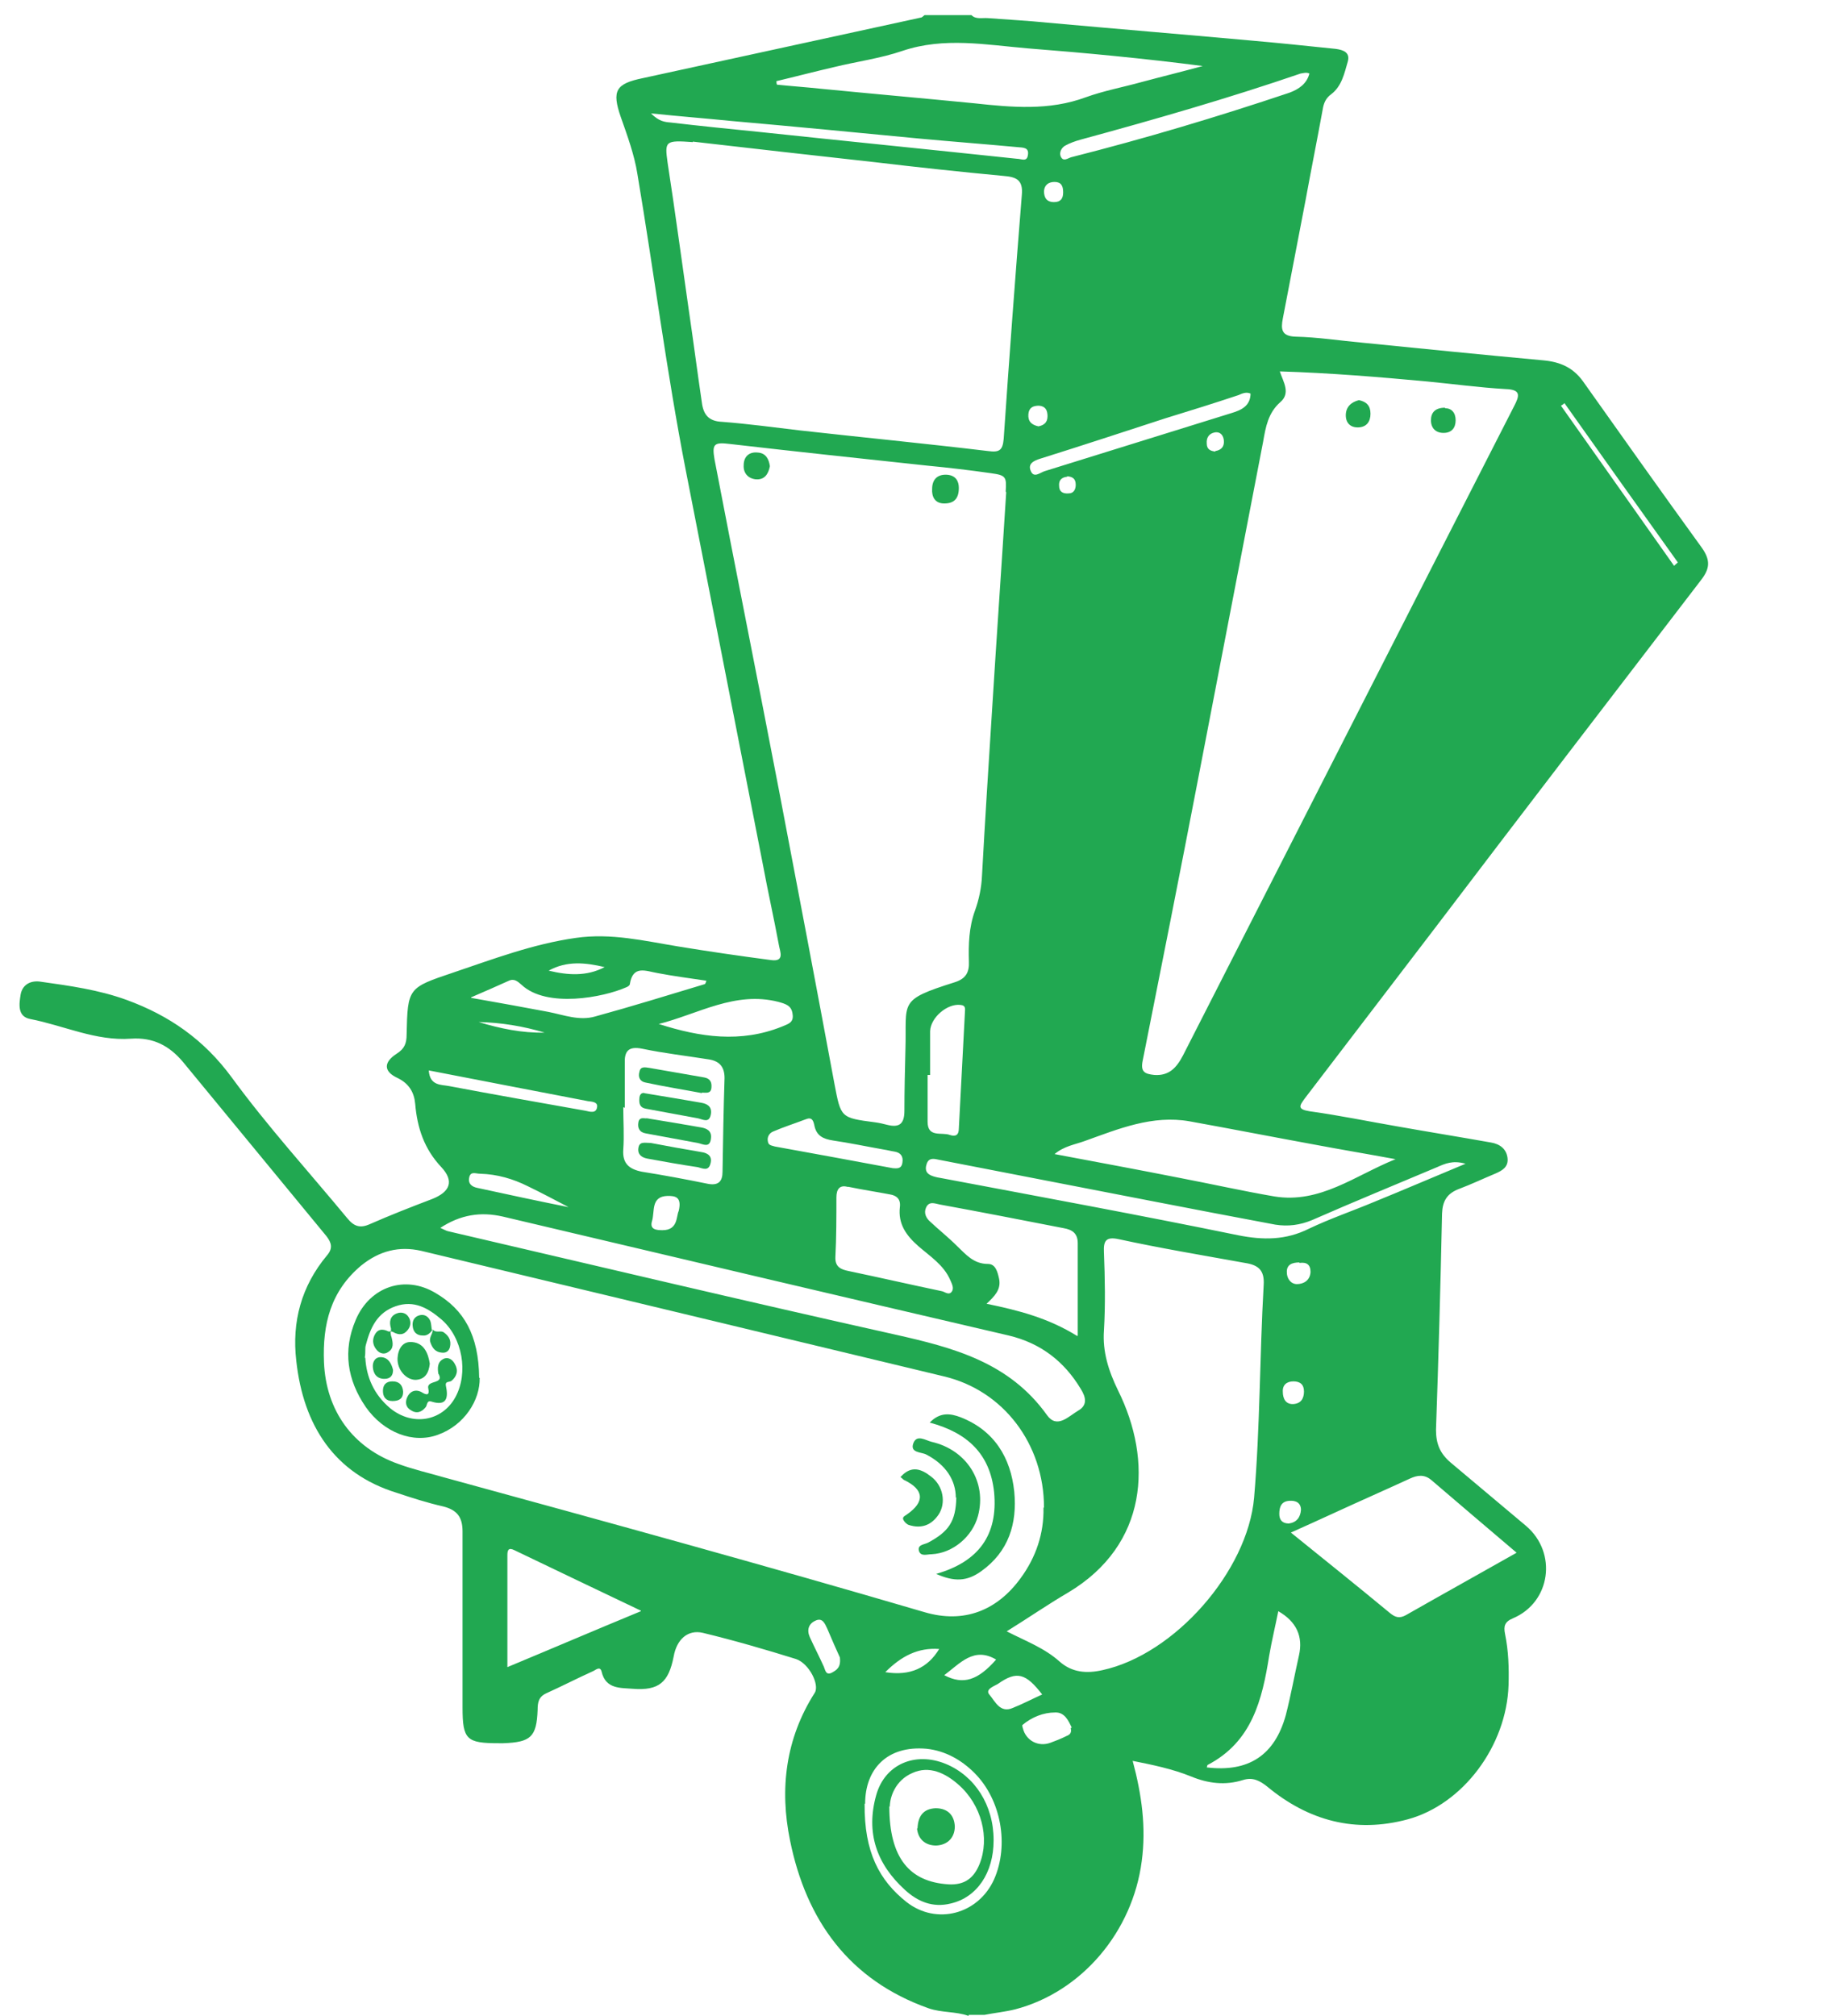 <?xml version="1.0" encoding="UTF-8"?>
<svg id="Camada_1" xmlns="http://www.w3.org/2000/svg" viewBox="0 0 36.3 40">
  <defs>
    <style>
      .cls-1 {
        fill: #21a851;
      }
    </style>
  </defs>
  <path class="cls-1" d="M19.22,40c-.25-.09-.53-.06-.79-.15-1.58-.56-2.43-1.75-2.75-3.33-.21-1.02-.09-2.02.49-2.93.1-.16-.11-.58-.37-.67-.61-.19-1.23-.37-1.85-.52-.3-.07-.52.13-.58.47-.1.51-.29.68-.81.64-.24-.02-.54.01-.62-.34-.03-.12-.12-.03-.17-.01-.31.14-.62.3-.93.44-.15.07-.17.18-.17.33-.02.54-.14.64-.68.66-.03,0-.06,0-.09,0-.64,0-.72-.07-.72-.71,0-1.16,0-2.33,0-3.49,0-.29-.11-.43-.39-.5-.31-.07-.62-.17-.92-.27-1.23-.38-1.85-1.33-1.99-2.62-.09-.77.1-1.48.61-2.09.12-.14.09-.25-.01-.38-.95-1.15-1.9-2.31-2.85-3.46-.27-.32-.59-.49-1.03-.46-.7.05-1.33-.26-2-.39-.26-.05-.22-.3-.19-.49.04-.21.22-.28.4-.25.57.08,1.15.16,1.7.36.85.31,1.54.79,2.09,1.54.71.97,1.52,1.86,2.29,2.79.13.16.25.21.45.12.41-.18.82-.34,1.24-.5.35-.14.44-.35.18-.63-.34-.36-.48-.78-.52-1.26-.02-.22-.12-.4-.35-.51-.28-.13-.28-.31-.02-.48.16-.1.2-.21.2-.38.02-.93.03-.93.92-1.23.8-.27,1.59-.57,2.44-.69.7-.1,1.36.06,2.03.17.61.1,1.23.19,1.84.27.28.04.18-.17.16-.29-.1-.54-.22-1.07-.32-1.61-.51-2.61-1.02-5.21-1.53-7.82-.38-1.95-.63-3.92-.96-5.88-.06-.38-.2-.76-.33-1.13-.18-.52-.1-.66.44-.77,1.84-.4,3.68-.8,5.51-1.2.03,0,.05-.03.08-.05.31,0,.62,0,.93,0,.09.09.21.05.33.06.39.03.79.05,1.18.09,1.33.12,2.66.23,3.99.35.58.05,1.15.11,1.73.17.15.02.29.07.24.25-.07.24-.12.49-.33.65-.11.08-.15.18-.17.31-.11.6-.23,1.2-.34,1.8-.15.78-.3,1.56-.45,2.34-.04.21-.03.35.25.36.44.01.89.08,1.33.12,1.2.12,2.39.24,3.59.35.33.03.59.14.79.42.78,1.1,1.56,2.2,2.35,3.29.18.25.17.42-.01.65-1.78,2.32-3.56,4.64-5.33,6.97-.84,1.1-1.69,2.21-2.53,3.31-.11.15-.16.22.09.26.58.08,1.16.2,1.74.3.62.11,1.24.21,1.86.32.18.03.31.13.33.31.02.18-.11.25-.25.31-.24.1-.47.21-.71.3-.24.09-.33.24-.34.49-.03,1.43-.07,2.86-.12,4.29,0,.28.08.47.29.65.5.42,1,.84,1.5,1.26.62.53.49,1.51-.26,1.83-.17.07-.19.16-.16.31.07.34.08.68.07,1.02-.04,1.2-.9,2.36-2,2.66-1.04.28-1.97.03-2.79-.65-.15-.12-.29-.19-.48-.13-.35.11-.69.07-1.03-.07-.37-.15-.76-.23-1.16-.31.18.67.27,1.32.18,1.99-.18,1.39-1.18,2.59-2.51,2.94-.2.05-.41.07-.61.11h-.31ZM20.72,29.91c0-1.25-.8-2.32-1.99-2.6-3.45-.83-6.91-1.66-10.37-2.49-.44-.1-.83,0-1.19.29-.61.51-.77,1.17-.74,1.92.04.96.57,1.7,1.48,2.02.3.11.61.18.92.27,3.18.87,6.35,1.74,9.52,2.67.78.23,1.44-.03,1.91-.68.3-.41.46-.88.45-1.39ZM19.96,9.75c.02-.29,0-.32-.29-.36-.42-.06-.84-.11-1.26-.15-1.31-.14-2.62-.28-3.92-.43-.32-.04-.36,0-.31.3.42,2.19.86,4.38,1.28,6.57.37,1.94.74,3.88,1.1,5.82.13.68.12.68.81.77.08.01.16.03.24.05.24.06.34-.02.34-.28,0-.4.01-.81.02-1.21.03-.96-.16-.98.98-1.34.22-.07.29-.2.28-.41-.01-.34,0-.68.12-1.01.08-.22.13-.46.14-.7.06-1.1.13-2.19.2-3.29.09-1.44.19-2.88.28-4.31ZM25.4,7.37c.07.21.22.43.01.61-.24.21-.29.49-.34.78-.43,2.23-.86,4.46-1.29,6.69-.36,1.87-.73,3.73-1.1,5.59-.05.23.04.27.23.29.29.02.44-.14.57-.39,1.55-3.04,3.1-6.08,4.65-9.12.64-1.25,1.28-2.51,1.92-3.76.11-.21.14-.33-.17-.34-.52-.03-1.03-.1-1.55-.15-.97-.09-1.94-.17-2.92-.2ZM13.75,2.82c-.55-.04-.56-.02-.5.41.15.97.28,1.95.42,2.92.09.61.17,1.23.26,1.84.03.23.13.37.4.38.52.04,1.03.11,1.54.17,1.25.14,2.49.26,3.74.41.22.03.29-.01.31-.24.11-1.61.23-3.23.36-4.84.03-.31-.12-.36-.37-.38-.85-.08-1.69-.17-2.53-.27-1.26-.14-2.51-.28-3.63-.41ZM19.98,32.37c.37.19.75.33,1.05.6.25.22.54.24.85.17,1.43-.31,2.88-1.96,3.01-3.42.12-1.41.11-2.82.19-4.22.02-.3-.11-.4-.37-.44-.83-.15-1.67-.29-2.5-.47-.27-.06-.31.04-.3.26.02.52.03,1.04,0,1.55-.03.42.09.8.28,1.19.69,1.39.6,3.06-.99,4.01-.41.24-.8.51-1.22.77ZM8.73,24.36c.09.04.12.06.16.07,2.96.69,5.91,1.39,8.87,2.05,1.16.26,2.27.55,3.02,1.6.2.28.43.02.62-.09.19-.11.15-.27.05-.43-.33-.55-.8-.91-1.43-1.06-3.35-.78-6.7-1.57-10.04-2.36-.44-.1-.84-.04-1.25.23ZM30.1,30.81c-.59-.5-1.14-.97-1.69-1.44-.14-.12-.28-.1-.43-.03-.5.23-1,.45-1.5.68-.28.13-.55.25-.86.39.68.55,1.33,1.07,1.97,1.6.1.08.18.11.31.04.72-.41,1.44-.81,2.2-1.24ZM15.41,1.61s0,.05.01.07c.29.03.58.05.86.08,1.02.1,2.04.19,3.06.29.74.08,1.48.15,2.21-.12.36-.13.74-.2,1.1-.3.41-.11.82-.21,1.22-.32-1.16-.15-2.32-.26-3.47-.35-.83-.07-1.66-.23-2.49.05-.44.15-.9.21-1.35.32-.39.09-.77.19-1.15.28ZM27.69,23c-.54-.1-1.08-.19-1.61-.29-.82-.15-1.64-.31-2.47-.46-.74-.13-1.41.15-2.08.39-.19.07-.41.1-.6.26.85.16,1.66.31,2.47.47.63.12,1.25.26,1.89.37.91.15,1.61-.42,2.41-.74ZM21.39,26.5c0-.66,0-1.25,0-1.83,0-.2-.11-.27-.28-.3-.82-.16-1.64-.32-2.46-.47-.1-.02-.21-.07-.27.06-.05.11,0,.21.08.28.17.16.36.31.53.48.18.17.33.36.62.36.15,0,.19.16.22.3.04.21-.09.34-.25.49.63.13,1.22.28,1.8.64ZM12.72,31.96c-.88-.42-1.7-.81-2.51-1.2-.12-.06-.14,0-.14.1,0,.72,0,1.45,0,2.22.89-.37,1.73-.73,2.65-1.11ZM29.08,23.09c-.25-.07-.4,0-.56.07-.83.35-1.66.69-2.48,1.05-.24.1-.48.13-.73.09-1.66-.31-3.33-.64-4.99-.96-.57-.11-1.13-.22-1.7-.33-.09-.02-.19-.04-.23.09-.04.12,0,.2.13.24.06.02.12.03.18.04,1.96.37,3.92.73,5.87,1.13.5.1.95.1,1.41-.13.42-.2.86-.35,1.29-.53.59-.24,1.17-.49,1.82-.76ZM12.37,21.97h0c0,.28.02.56,0,.84-.02.28.12.39.37.44.44.07.87.15,1.31.24.21.04.29-.05.29-.24.01-.62.02-1.24.04-1.86,0-.23-.11-.34-.32-.37-.44-.07-.88-.12-1.31-.21-.29-.06-.36.06-.35.3,0,.29,0,.58,0,.87ZM16.82,23.55c-.15-.04-.22.04-.22.21,0,.39,0,.79-.02,1.18-.01.2.11.25.26.28.62.13,1.23.27,1.85.4.06.01.14.09.2.01.05-.07,0-.16-.03-.23-.13-.3-.4-.47-.63-.67-.24-.21-.41-.44-.37-.78.02-.16-.07-.23-.2-.25-.26-.05-.53-.09-.82-.15ZM25.37,31.97c-.06.3-.13.59-.18.88-.14.88-.34,1.71-1.22,2.17-.01,0-.01.03-.02.05.83.1,1.35-.24,1.57-1.04.1-.39.17-.78.26-1.18q.13-.57-.41-.88ZM9.35,19.8c.57.1,1.06.19,1.54.28.3.06.61.18.92.09.73-.2,1.44-.42,2.17-.64.02,0,.03-.04.04-.07-.33-.05-.65-.09-.96-.15-.24-.04-.5-.17-.56.22,0,.02-.04.05-.07.06-.45.2-1.58.42-2.08-.05-.07-.06-.14-.13-.25-.08-.22.1-.45.2-.75.33ZM18.47,21.33s-.04,0-.06,0c0,.31,0,.62,0,.93,0,.32.28.2.44.26.12.04.18,0,.18-.13.04-.76.08-1.53.12-2.29,0-.07.03-.15-.09-.16-.26-.03-.59.25-.6.52,0,.29,0,.58,0,.87ZM17.16,35.79c-.01.96.29,1.52.83,1.95.6.47,1.43.24,1.74-.45.3-.68.14-1.58-.39-2.11-.26-.26-.58-.44-.95-.48-.79-.07-1.22.41-1.22,1.09ZM25.99,1.46c-.06-.03-.12-.01-.18,0-1.43.49-2.89.91-4.36,1.31-.11.03-.22.07-.31.12-.07.04-.12.13-.09.21.05.12.14.04.21.02,1.46-.37,2.9-.8,4.33-1.28.19-.07.35-.18.4-.39ZM13.08,20.32c.81.26,1.62.38,2.44.05.11-.05.24-.07.21-.25-.02-.17-.14-.2-.28-.24-.86-.22-1.59.24-2.38.44ZM12.92,2.25c.16.16.27.17.38.18.6.07,1.19.13,1.79.19,1.7.18,3.39.35,5.09.53.09,0,.2.07.22-.07.03-.16-.1-.15-.2-.16-.65-.06-1.3-.11-1.95-.17-1.25-.12-2.49-.24-3.74-.35-.5-.05-1.01-.09-1.59-.15ZM24.82,7.81c-.09-.04-.17,0-.24.03-.48.16-.96.31-1.45.46-.83.27-1.65.54-2.48.8-.13.04-.26.1-.19.25.06.14.18.03.27,0,1.23-.38,2.47-.77,3.7-1.15.2-.06.39-.14.39-.4ZM17.72,23.18c.06,0,.17.03.19-.11.02-.12-.03-.2-.16-.22-.07-.01-.14-.03-.21-.04-.34-.06-.67-.13-1.01-.18-.19-.03-.33-.09-.37-.31-.02-.09-.05-.16-.17-.11-.21.08-.43.15-.64.24-.08.03-.13.11-.11.2.01.08.08.08.14.1.77.14,1.54.28,2.34.43ZM8.51,21.24c.02.31.25.28.4.31.9.17,1.81.33,2.71.49.09.02.21.06.23-.07.02-.11-.11-.11-.18-.12-1.04-.2-2.08-.4-3.16-.61ZM20.69,33.63c-.33-.43-.51-.48-.88-.22-.08.05-.27.11-.17.22.11.13.21.37.46.26.2-.08.39-.18.59-.27ZM11.28,23.95c-.27-.14-.53-.28-.8-.41-.3-.15-.61-.24-.95-.25-.09,0-.2-.06-.22.09-.02.11.06.17.16.19.6.13,1.2.26,1.8.38ZM21.27,34.28c-.06-.13-.14-.31-.33-.3-.23,0-.46.09-.65.25,0,0,0,.04.01.06.06.25.31.38.55.29.11-.04.21-.08.31-.13.05-.02.12-.05.09-.16ZM33.22,11.23s.06-.05.08-.07c-.75-1.05-1.5-2.1-2.25-3.16-.02.02-.05.04-.07.05.75,1.06,1.49,2.11,2.24,3.17ZM16.67,32.89c-.07-.15-.16-.36-.25-.57-.05-.11-.1-.23-.24-.16-.13.06-.17.18-.11.32.09.2.19.39.28.59.03.07.04.18.16.12.09-.05.18-.1.16-.29ZM13.47,24.03c.07-.29-.08-.3-.22-.3-.34.01-.25.31-.31.5-.05.17.09.18.21.18.31,0,.27-.28.32-.38ZM18.74,33.24c.38.2.67.1,1.03-.31-.44-.26-.71.07-1.03.31ZM17.57,33.18c.49.08.84-.08,1.07-.46-.42-.03-.75.14-1.07.46ZM12,19.19c-.38-.09-.75-.13-1.11.07.37.09.75.12,1.11-.07ZM25.79,25.05c-.14,0-.26.04-.25.2,0,.12.08.23.2.23.13,0,.26-.07.27-.24,0-.15-.08-.2-.22-.18ZM25.58,30.23c.15-.02.23-.12.24-.27,0-.14-.1-.19-.23-.18-.16.01-.2.12-.2.26,0,.12.06.19.19.19ZM25.67,27.41c-.13,0-.22.07-.21.21,0,.12.05.25.21.24.15-.01.21-.11.21-.25,0-.14-.08-.2-.21-.2ZM20.61,8.46c.1-.02.18-.07.18-.2,0-.12-.04-.2-.17-.21-.12,0-.2.04-.21.17-.01.14.06.21.2.24ZM21.1,3.81c0-.12-.04-.2-.17-.2-.12,0-.2.06-.21.18,0,.13.05.22.2.22.13,0,.18-.07.18-.19ZM10.81,20.49c-.43-.13-.87-.2-1.31-.21.43.13.86.22,1.31.21ZM24.12,8.95c.13-.02.18-.1.17-.21-.01-.1-.07-.18-.18-.16-.11.02-.17.1-.16.22,0,.12.08.15.17.16ZM21.18,9.46c-.11.01-.17.07-.16.18,0,.12.08.16.19.15.1,0,.14-.08.14-.17,0-.12-.06-.16-.17-.17Z"/>
  <path class="cls-1" d="M9.52,27.34c.01.44-.3.94-.83,1.13-.49.18-1.07-.04-1.43-.55-.37-.54-.46-1.12-.2-1.73.28-.66.98-.9,1.59-.53.56.33.85.83.86,1.68ZM7.25,26.94c.02.38.17.73.49,1,.45.37,1.04.26,1.3-.22.26-.48.14-1.18-.28-1.54-.26-.22-.54-.39-.91-.26-.37.13-.5.43-.59.77-.02.07,0,.14-.02.25Z"/>
  <path class="cls-1" d="M18.45,28.23c.21-.22.42-.18.61-.11.67.26,1,.8,1.07,1.48.06.63-.11,1.19-.66,1.58-.28.2-.53.21-.89.05.84-.24,1.23-.77,1.15-1.62-.08-.76-.53-1.18-1.27-1.38Z"/>
  <path class="cls-1" d="M18.97,29.72c0-.35-.2-.66-.59-.86-.1-.05-.33-.03-.25-.23.07-.17.24-.05.36-.02.7.16,1.1.8.92,1.47-.11.41-.5.74-.92.76-.09,0-.21.05-.25-.06-.04-.13.1-.13.18-.17.41-.22.55-.42.56-.9Z"/>
  <path class="cls-1" d="M17.88,29.3c.21-.23.41-.15.6,0,.24.18.3.52.15.75-.14.21-.34.29-.59.21-.04-.01-.09-.06-.11-.1-.03-.06.03-.08.07-.11.36-.25.34-.49-.05-.68-.03-.01-.04-.04-.08-.06Z"/>
  <path class="cls-1" d="M19.03,9.68c0,.22-.1.31-.29.31-.19,0-.25-.14-.24-.29,0-.17.09-.29.29-.28.18.01.24.13.24.26Z"/>
  <path class="cls-1" d="M15.28,9.25c-.03.16-.11.28-.29.26-.15-.02-.24-.13-.23-.28,0-.16.1-.27.28-.25.16.01.22.13.24.27Z"/>
  <path class="cls-1" d="M26.97,7.94c.15.03.23.11.23.27,0,.16-.08.26-.23.27-.16.01-.26-.08-.26-.24,0-.16.1-.26.26-.3Z"/>
  <path class="cls-1" d="M28.68,8.1c.13,0,.21.09.21.24,0,.15-.08.25-.24.25-.16,0-.25-.1-.25-.25,0-.15.08-.25.28-.25Z"/>
  <path class="cls-1" d="M12.84,22.19c.38.06.72.12,1.07.18.12.02.22.07.2.22-.02.2-.16.11-.26.09-.34-.06-.69-.13-1.03-.19-.13-.02-.17-.11-.15-.22.02-.12.13-.07.16-.08Z"/>
  <path class="cls-1" d="M12.78,21.69c.43.07.78.13,1.13.19.12.02.22.07.2.22-.03.2-.16.11-.26.09-.34-.06-.69-.13-1.03-.19-.12-.02-.14-.1-.13-.21.01-.13.11-.1.1-.1Z"/>
  <path class="cls-1" d="M12.92,22.68c.31.06.65.12,1,.18.14.02.22.09.18.23-.04.16-.16.09-.25.07-.34-.05-.67-.11-1-.17-.11-.02-.2-.08-.18-.21.02-.14.13-.1.26-.1Z"/>
  <path class="cls-1" d="M13.93,21.69c-.37-.07-.75-.13-1.12-.21-.11-.02-.15-.11-.12-.21.02-.12.12-.09.2-.08.36.06.73.13,1.09.19.11.02.15.09.14.2-.01.13-.11.1-.19.1Z"/>
  <path class="cls-1" d="M19.72,36.52c0,.64-.33,1.13-.85,1.25-.36.09-.66-.04-.91-.27-.56-.51-.78-1.13-.57-1.88.17-.61.77-.87,1.38-.62.58.24.95.82.95,1.51ZM17.65,35.84c0,1.04.41,1.5,1.17,1.55.33.02.51-.13.62-.4.21-.52.04-1.18-.42-1.58-.26-.23-.58-.38-.91-.23-.35.15-.45.49-.45.67Z"/>
  <path class="cls-1" d="M8.7,27.26c-.02-.12-.02-.24.11-.3.1-.04.18.03.22.11.07.12.04.24-.07.33-.04.03-.13,0-.11.1.05.23.02.41-.29.31-.09-.03-.08.07-.11.11-.08.1-.18.14-.3.06-.1-.06-.11-.16-.07-.25.05-.12.16-.17.28-.11.11.07.17.07.14-.07-.04-.18.35-.07.19-.31Z"/>
  <path class="cls-1" d="M8.53,27.06c-.02.18-.09.31-.28.32-.19,0-.37-.2-.36-.43.01-.18.1-.34.29-.32.24.02.32.23.35.43Z"/>
  <path class="cls-1" d="M7.75,26.41s0,.08.02.12c.03.12.05.23-.07.3-.07.05-.16.03-.22-.04-.07-.08-.1-.18-.05-.29.06-.13.16-.14.28-.08.02,0,.04,0,.06,0,0,0-.01-.01-.01-.01Z"/>
  <path class="cls-1" d="M7.8,27.19c0,.1-.05.17-.17.17-.15,0-.22-.1-.23-.23-.01-.11.05-.21.17-.2.14.01.2.13.23.25Z"/>
  <path class="cls-1" d="M7.76,26.42s0-.04,0-.06c-.04-.13-.02-.25.12-.3.08-.03.17-.01.22.06.06.08.06.18,0,.26-.08.11-.18.12-.3.05-.02-.01-.04-.01-.06-.02,0,0,.01.01.01.01Z"/>
  <path class="cls-1" d="M8.59,26.38c.06.08.16.01.22.06.1.07.15.16.12.29-.02.08-.08.12-.16.11-.13-.01-.19-.09-.23-.21-.03-.1.06-.17.05-.26h0Z"/>
  <path class="cls-1" d="M8,27.62c0,.14-.09.18-.21.18-.13,0-.19-.08-.19-.2,0-.12.06-.19.19-.19.14,0,.2.08.21.2Z"/>
  <path class="cls-1" d="M8.59,26.38c-.05.07-.11.13-.2.12-.12,0-.19-.07-.2-.19-.01-.1.03-.18.13-.21.1-.03.18.02.22.11.02.05.02.12.03.18,0,0,0,0,0,0Z"/>
  <path class="cls-1" d="M18.21,36.28c.01-.25.12-.39.36-.4.24,0,.37.14.38.36,0,.22-.14.37-.37.38-.22,0-.36-.13-.38-.34Z"/>
</svg>